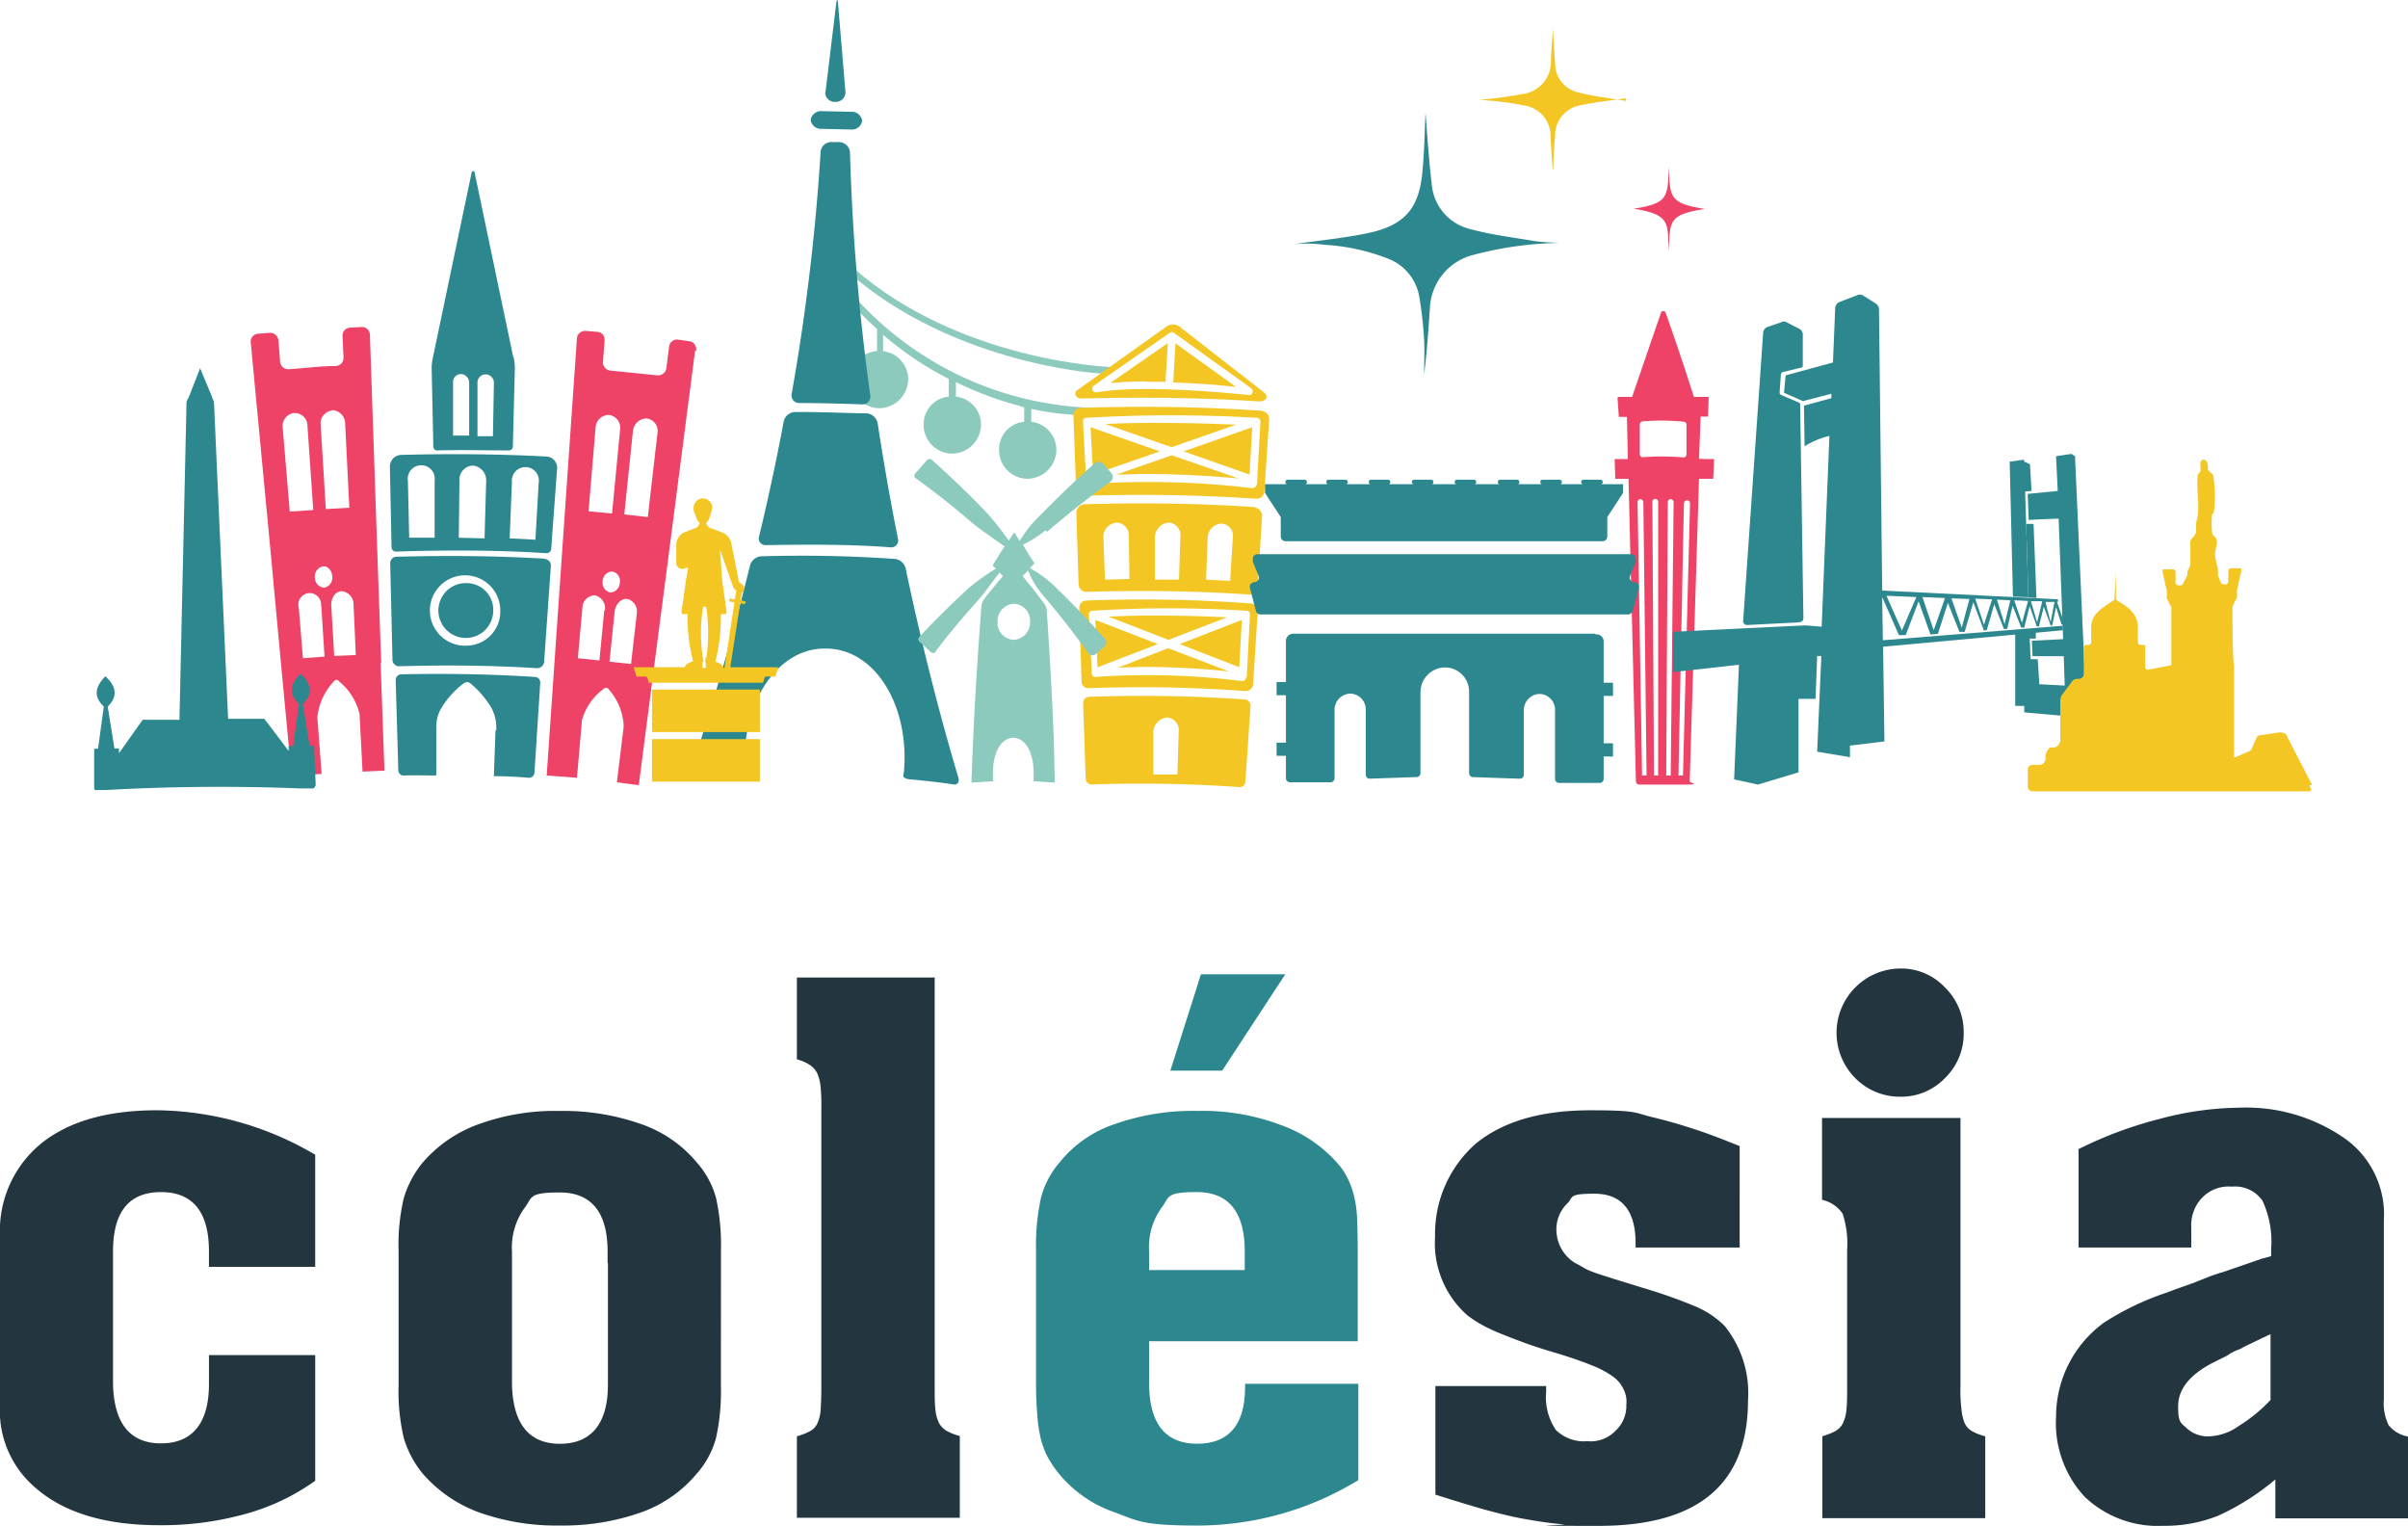 <svg xmlns="http://www.w3.org/2000/svg" width="183.572" height="116.302" viewBox="0 0 183.572 116.302"><g transform="translate(-30.741 -19.083)"><path d="M61.109,62.143l-.123,3.487c.884,0,1.767.049,2.651.123a.415.415,0,0,0,.442-.393l.442-6.851a.415.415,0,0,0-.393-.442c-3.412-.221-6.823-.27-10.211-.2a.436.436,0,0,0-.417.442l.2,6.876a.4.4,0,0,0,.442.393c.81-.025,1.644,0,2.454,0V61.922a2.846,2.846,0,0,1,.27-1.277,6.634,6.634,0,0,1,1.816-2.087.406.406,0,0,1,.515,0,7.265,7.265,0,0,1,1.6,1.866,3.208,3.208,0,0,1,.368,1.719Z" transform="translate(7.406 12.612)" fill="#2c888e"/><path d="M128.441,55.525h-23a.55.55,0,0,0-.563.54v3.143h-.712v1.007h.712v3.61h-.712v1.007h.712v1.719a.3.3,0,0,0,.294.295h3.117a.3.3,0,0,0,.294-.295V61.345a1.236,1.236,0,0,1,1.129-1.252,1.2,1.2,0,0,1,1.251,1.2v4.985a.3.3,0,0,0,.294.295l3.584-.123a.3.3,0,0,0,.294-.295V60.044a1.9,1.9,0,0,1,1.67-1.94,1.846,1.846,0,0,1,2.037,1.842v6.213a.3.3,0,0,0,.294.295l3.584.123a.3.3,0,0,0,.294-.295V61.37a1.236,1.236,0,0,1,1.129-1.252,1.2,1.2,0,0,1,1.251,1.2V66.6a.3.3,0,0,0,.294.295h3.117a.3.3,0,0,0,.294-.295V64.882h.712V63.875H129.1v-3.61h.712V59.258H129.1V56.115a.536.536,0,0,0-.565-.54h-.073V55.55Z" transform="translate(23.895 11.86)" fill="#2c888e"/><path d="M130.042,48.231l.122-3.217h.565l.049-1.5h-1.129c-.687-2.161-1.4-4.3-2.159-6.434a.189.189,0,0,0-.343,0l-2.209,6.434H123.93c-.123,0-.1.123-.1.123l.1,1.4h.614l.073,3.217h-1.006l.049,1.5h1.006l.565,23.059a.253.253,0,0,0,.27.246h3.559c1.178,0,.245-.123.27-.246l.712-23.059h1.08l.073-1.5c-.368,0-.736,0-1.1-.025h-.049ZM125.7,72.371l-.343-20.849a.237.237,0,0,1,.22-.221.261.261,0,0,1,.221.221l.245,20.849H125.7Zm.908,0-.122-20.849a.221.221,0,1,1,.441,0V72.371h-.319Zm-.859-24.262a.22.22,0,0,1-.221-.221V45.6a.238.238,0,0,1,.221-.221,16.519,16.519,0,0,1,3.117.025.22.22,0,0,1,.22.221v2.284a.237.237,0,0,1-.22.221A18.9,18.9,0,0,0,125.746,48.108Zm2.16,24.262h-.368l.122-20.849a.238.238,0,0,1,.221-.221.261.261,0,0,1,.221.221l-.221,20.849Zm.932,0h-.367l.416-20.751a.243.243,0,0,1,.247-.221.22.22,0,0,1,.22.221l-.539,20.751Z" transform="translate(30.223 5.822)" fill="#ee4266"/><path d="M79.574,34.891l.344-.393c8.026,7.073,19.464,7.539,19.562,7.539v.516h-.245c-1.669,0-12.2-1.13-19.636-7.686Z" transform="translate(15.892 5.017)" fill="#8ccabe"/><path d="M81.746,40.345V38.651a25.367,25.367,0,0,1-2.283-2.308L79.856,36a25.414,25.414,0,0,0,19.685,8.669v.516h-.417a20.28,20.28,0,0,1-5.621-.442v.982a2.159,2.159,0,0,1,1.914,2.161,2.239,2.239,0,0,1-2.184,2.186,2.19,2.19,0,0,1-2.185-2.186,2.107,2.107,0,0,1,1.915-2.161V44.618a1.409,1.409,0,0,1-.344-.1,26.345,26.345,0,0,1-4.86-1.817v1.105a2.159,2.159,0,0,1,1.915,2.161,2.239,2.239,0,0,1-2.185,2.186A2.19,2.19,0,0,1,85.3,45.969a2.107,2.107,0,0,1,1.914-2.161V42.457a24.849,24.849,0,0,1-5.007-3.364v1.252a2.159,2.159,0,0,1,1.914,2.161,2.239,2.239,0,0,1-2.184,2.186,2.19,2.19,0,0,1-2.185-2.186,2.107,2.107,0,0,1,1.915-2.161h.074Z" transform="translate(15.856 5.505)" fill="#8ccabe"/><path d="M61.785,43.088,58.84,29.017c0-.123-.2-.123-.221,0L55.673,43.088a3.765,3.765,0,0,0-.1,1.056l.123,5.771a.29.29,0,0,0,.319.295c1.816-.049,3.608,0,5.424,0a.3.3,0,0,0,.319-.295l.147-5.771a3.946,3.946,0,0,0-.1-1.08ZM58.422,49.08H57.2V45.053a.6.6,0,0,1,.589-.663.655.655,0,0,1,.638.663V49.08Zm1.865.049H59.061V45.053a.619.619,0,0,1,.638-.638.634.634,0,0,1,.614.663l-.074,4.052Z" transform="translate(8.08 3.203)" fill="#2c888e"/><path d="M65.145,45.381c-3.731-.2-7.462-.221-11.192-.123a.9.9,0,0,0-.785.982l.123,6.041a.336.336,0,0,0,.344.344c3.829-.123,7.658-.123,11.462.123a.355.355,0,0,0,.368-.344l.442-6.041A.859.859,0,0,0,65.145,45.381ZM54.639,51.593l-.1-4.347a1.031,1.031,0,1,1,2.037-.025v4.347H54.615Zm5.768.025-1.988-.049.049-4.347A1.07,1.07,0,0,1,59.5,46.068a1.129,1.129,0,0,1,1.006,1.2l-.123,4.346Zm3.854.1-1.964-.1.172-4.3a1.031,1.031,0,1,1,2.037.1Z" transform="translate(7.298 8.5)" fill="#2c888e"/><path d="M73.574,39.608a.617.617,0,0,0-.515-.712l-.884-.123a.61.61,0,0,0-.663.565l-.2,1.6a.64.64,0,0,1-.663.565l-3.633-.368a.629.629,0,0,1-.54-.688l.123-1.6a.6.6,0,0,0-.565-.663l-.908-.074a.624.624,0,0,0-.638.589L63.339,55.276,62.75,63.8,62.185,72l2.307.172.368-4.224v-.123a4.465,4.465,0,0,1,1.669-2.431.242.242,0,0,1,.393.049,4.521,4.521,0,0,1,1.129,2.726v.123l-.515,4.224,1.669.221,1.055-8.153,1.1-8.448,2.135-16.5h.049Zm-4.811,6.139a1.041,1.041,0,0,1,1.055-.958.955.955,0,0,1,.81,1.13L69.892,52.3l-1.792-.2.663-6.385Zm-2.847-.27a1,1,0,0,1,1.031-.958.988.988,0,0,1,.834,1.13l-.614,6.385-1.792-.172.54-6.409Zm1.1,12.573a.762.762,0,0,1-.564-.86.752.752,0,0,1,.736-.737.715.715,0,0,1,.565.86A.753.753,0,0,1,67.02,58.051Zm1.3.491a.979.979,0,0,1,.736,1.13L68.616,63.5l-1.644-.172.393-3.831C67.438,58.935,67.855,58.493,68.321,58.542Zm-1.743.86-.368,3.831-1.644-.172.344-3.831a.956.956,0,0,1,.957-.958,1,1,0,0,1,.761,1.13Z" transform="translate(10.233 6.192)" fill="#ee4266"/><path d="M55.108,63.477,54.813,55.1l-.565-16.6a.607.607,0,0,0-.614-.614l-.908.049a.6.6,0,0,0-.565.663l.074,1.6a.629.629,0,0,1-.565.663c-1.227,0-2.43.172-3.633.246a.624.624,0,0,1-.638-.589l-.123-1.6a.645.645,0,0,0-.663-.589l-.908.074a.6.6,0,0,0-.54.688l1.571,16.551.785,8.472.761,8.005,2.283-.172-.319-4.224V67.6a4.653,4.653,0,0,1,1.276-2.726.206.206,0,0,1,.344,0,4.552,4.552,0,0,1,1.6,2.554v.123l.221,4.224,1.669-.074-.295-8.2Zm-4.344-5.722a.756.756,0,0,1-.712-.761.779.779,0,0,1,.614-.86c.368-.049.687.319.712.761A.779.779,0,0,1,50.763,57.756Zm1.325.27A1,1,0,0,1,53,59.033l.172,3.855-1.645.074L51.3,59.106C51.279,58.542,51.622,58.026,52.089,58.026Zm-1.546,1.13.245,3.855-1.645.123-.319-3.856a.868.868,0,1,1,1.694-.123Zm.81-14.931a1.027,1.027,0,0,1,1.006,1.007l.319,6.434-1.792.1-.393-6.409a.986.986,0,0,1,.884-1.105Zm-2.872.221a.973.973,0,0,1,1.006.982l.442,6.409-1.792.123-.54-6.409a.985.985,0,0,1,.859-1.105Z" transform="translate(4.694 6.12)" fill="#ee4266"/><path d="M58.112,52.617A2.091,2.091,0,1,0,60.075,54.7,2.03,2.03,0,0,0,58.112,52.617Z" transform="translate(8.268 10.913)" fill="#2c888e"/><path d="M64.943,51.258c-3.755-.221-7.511-.245-11.266-.147a.49.49,0,0,0-.491.54l.172,7.318a.5.5,0,0,0,.515.491c3.51-.1,7.02-.074,10.505.147a.534.534,0,0,0,.54-.467l.515-7.318a.5.5,0,0,0-.466-.54Zm-5.866,6.63a2.683,2.683,0,1,1,2.5-2.677A2.6,2.6,0,0,1,59.076,57.889Z" transform="translate(7.303 10.405)" fill="#2c888e"/><path d="M78.23,26.081l.81-6.7c.049-.393.123-.393.147,0l.565,6.753a.732.732,0,0,1-.785.712.715.715,0,0,1-.761-.737Z" transform="translate(15.445)" fill="#2c888e"/><path d="M80.414,26.873,78.2,26.824a.794.794,0,0,1-.835-.687.8.8,0,0,1,.859-.663l2.234.049a.794.794,0,0,1,.835.688.784.784,0,0,1-.859.663Z" transform="translate(15.175 2.08)" fill="#2c888e"/><path d="M79.913,27.252h-.54a.825.825,0,0,0-.884.688,164.359,164.359,0,0,1-2.209,18.491.581.581,0,0,0,.589.712c1.6,0,3.191.049,4.786.1a.59.59,0,0,0,.614-.687,169,169,0,0,1-1.546-18.541.858.858,0,0,0-.859-.761Z" transform="translate(14.816 2.659)" fill="#2c888e"/><path d="M86.711,67.591v.221c-.049.123.2.246.491.27,1.1.1,2.234.221,3.363.393.295.025.442-.221.319-.565-1.375-4.641-2.749-9.921-4-15.888a.965.965,0,0,0-.785-.737,102.665,102.665,0,0,0-10.284-.2.96.96,0,0,0-.81.737c-1.448,5.894-3.019,11.2-4.565,15.741-.123.344,0,.614.319.589,1.129-.1,2.234-.221,3.363-.27.295,0,.54-.123.515-.246V67.42c-.344-5.083,2.43-9.405,6.21-9.307,3.78.049,6.382,4.469,5.891,9.528Z" transform="translate(12.903 10.402)" fill="#2c888e"/><path d="M82.586,42.878c-1.816-.025-3.657-.123-5.474-.1a.911.911,0,0,0-.834.737c-.565,3.02-1.2,5.943-1.866,8.718a.505.505,0,0,0,.491.688c3.191-.049,6.406-.074,9.573.172a.529.529,0,0,0,.515-.663c-.564-2.824-1.08-5.746-1.546-8.791a.937.937,0,0,0-.81-.761Z" transform="translate(14.205 7.711)" fill="#2c888e"/><path d="M135.3,60.486a.3.3,0,0,0,.294-.319l-.245-16.281a.156.156,0,0,0-.123-.147l-1.325-.565a.214.214,0,0,1-.122-.172l.1-1.4a.229.229,0,0,1,.122-.172l1.424-.344c.1,0,.123-.1.123-.172V38.556a.475.475,0,0,0-.245-.418l-1.007-.516a.333.333,0,0,0-.367,0l-1.08.368a.518.518,0,0,0-.319.393L131,60.412a.3.3,0,0,0,.27.295l3.927-.2Z" transform="translate(32.627 6.016)" fill="#2c888e"/><path d="M148,47.926l-.123-2.063-.441-.2v-.147l-1.105.147.247,10.289,1.178.049-.247-8.055L148,47.9Z" transform="translate(37.617 8.603)" fill="#2c888e"/><path d="M147.817,49.209h-.539l.171,5.6.614.049-.22-5.648Z" transform="translate(37.925 9.804)" fill="#2c888e"/><path d="M151.164,61.868l-.245-2.308-2.259-.123h-.171l-.123-1.915h-.539l-.074-1.572h.467V55.36h-.539l-1.031.049v5.673h.687v.491l3.829.344Z" transform="translate(37.72 11.806)" fill="#2c888e"/><path d="M151,45.384l-.294-.2-1.178.172.122,2.529v.123l-2.282.221.074,1.989c.687-.049,2.282-.1,2.282-.1l.343,9.184-2.38.123.049,1.179h2.38l.123,3.88,1.1-.123.467-.344-.835-18.712Z" transform="translate(37.955 8.496)" fill="#2c888e"/><path d="M126.963,64.8l5.031-.565-.368,8.742,1.817.393,3.092-.933v-5.6h1.3l.122-3.266h.319c0-.025-.319,7.293-.319,7.293l2.5.418V70.4l2.627-.319-.1-7.22,13.7-1.252v-.344l-13.721,1.105-.049-3.291,1.276,2.9h.516l.982-2.578.908,2.529.565-.049.761-2.358.883,2.21h.394l.663-2.259.81,2.161.22-.049.565-1.965.737,1.891h.245l.418-1.768.663,1.67h.221l.416-1.645.541,1.547h.171c0-.025.368-1.5.368-1.5l.516,1.424h.123l.294-1.4.417,1.326h.245l-.59-1.719h.074v-.2l-13.4-.663-.245-21.438a.549.549,0,0,0-.245-.442l-.933-.589a.455.455,0,0,0-.467-.049l-1.351.516a.539.539,0,0,0-.343.467l-.171,4.15-3.609.982-.122,1.326,1.447.638,2.16-.565v.344c-.565.147-2.086.565-2.086.565L137,47.583a6.213,6.213,0,0,1,1.89-.786l-.59,14.538-1.251-.1-10.088.491V64.8Zm29.085-5.329-.294,1.523-.392-1.547h.687Zm-.932-.049-.394,1.572-.467-1.6h.835v.025Zm-1.08-.049-.467,1.67-.589-1.719Zm-1.351-.049-.441,1.817-.588-1.866,1.055.049Zm-1.4-.049-.614,1.915-.663-1.989,1.276.049Zm-1.719-.049-.588,2.186-.786-2.235Zm-1.865-.074-.859,2.456-.859-2.529Zm-2.184-.074-1.1,2.554-1.178-2.652Z" transform="translate(31.314 5.513)" fill="#2c888e"/><path d="M53,72.086a.194.194,0,0,1-.2.2h-.933q-7.437-.295-14.85.123h-.663a.149.149,0,0,1-.2-.147v-3h.295l.442-3.217c-.834-.786-.638-1.547.123-2.308.785.737,1.006,1.5.172,2.308l.515,3.192h.344v.368l.712-1.007,1.1-1.547h2.8c0-.025.54-24.238.54-24.238l.049-.1v-.049l.1-.147.54-1.375.344-.884.933,2.235v.049l.123.246,1.08,24.189h2.749c0-.025,1.129,1.473,1.129,1.473l.736.982v-.368h.344l.442-3.217c-.834-.786-.638-1.547.123-2.308.785.737,1.006,1.5.172,2.308l.515,3.192h.344l.123,3v.049H53Z" transform="translate(1.765 6.892)" fill="#2c888e"/><path d="M115.2,25.659c.122,1.645.245,3.487.465,5.353a3.84,3.84,0,0,0,3.019,3.413c1.547.418,3.166.614,4.762.884.614.1,1.227.1,1.914.147a27.333,27.333,0,0,0-6.5.909,4.373,4.373,0,0,0-3.339,4.1c-.122,1.67-.22,3.34-.441,5.01,0-.884.049-1.768,0-2.652a29.086,29.086,0,0,0-.368-3.266,3.779,3.779,0,0,0-2.257-2.849,15.636,15.636,0,0,0-4.935-1.105,10.609,10.609,0,0,0-2.331-.049c1.939-.295,3.9-.467,5.792-.884,2.921-.663,3.805-2.161,4-4.985.123-1.4.147-2.8.2-4Z" transform="translate(24.226 2.14)" fill="#2c888e"/><path d="M121.423,31.494c-.025-.589-.1-1.547-.147-2.456a2.366,2.366,0,0,0-2.062-2.456,23.039,23.039,0,0,0-3.436-.418,31.072,31.072,0,0,0,3.337-.442A2.473,2.473,0,0,0,121.3,23.1c.049-.909.123-1.817.147-2.382.05.663.1,1.67.172,2.677a2.262,2.262,0,0,0,1.792,2.21c1.2.295,2.406.442,3.608.638v-.2c-1.129.172-2.259.27-3.363.516a2.327,2.327,0,0,0-2.037,2.382c-.1.958-.122,1.891-.147,2.529Z" transform="translate(27.674 0.531)" fill="#f3c623"/><path d="M130.055,31.9c-2.725.442-2.578.909-2.676,3.217-.122-2.063.245-2.8-2.675-3.241,2.626-.418,2.6-.835,2.675-3.217.1,2.308,0,2.8,2.676,3.217Z" transform="translate(30.579 3.118)" fill="#ee4266"/><path d="M93.463,43.65l.2,3.61,5.081-1.768Z" transform="translate(20.412 7.995)" fill="#f3c623"/><path d="M104.28,43.536c-2.282-.1-6.651-.221-9.965-.049l5.056,1.768Z" transform="translate(20.689 7.914)" fill="#f3c623"/><path d="M94.969,46.737c.663,0,1.448-.049,2.332-.049,1.939,0,4.394.1,6.97.344l-5.1-1.768-4.222,1.473Z" transform="translate(20.894 8.52)" fill="#f3c623"/><path d="M103.847,47.236l.2-3.585-5.228,1.842,5.032,1.768Z" transform="translate(22.153 7.995)" fill="#f3c623"/><path d="M106.89,42.779a137.555,137.555,0,0,0-13.868-.221.542.542,0,0,0-.54.589l.2,5.55a.571.571,0,0,0,.564.565,131.542,131.542,0,0,1,13.2.221.573.573,0,0,0,.59-.54l.368-5.525a.6.6,0,0,0-.541-.614Zm-.443,5.6c0,.1-.049.147-.122.221a.28.28,0,0,1-.2.074H106.1a67.584,67.584,0,0,0-12.4-.319.222.222,0,0,1-.172-.074v-.025c0-.025-.049-.049-.074-.1v-.1l-.245-4.445v-.1s.025,0,.025-.049c0-.025.049-.074.074-.1a.128.128,0,0,1,.1-.049h.049a112.818,112.818,0,0,1,13.009,0h.049c.049,0,.073,0,.1.049.024,0,.049.049.073.1,0,0,.025,0,.05.049v.123l-.27,4.764h-.025Z" transform="translate(20.092 7.614)" fill="#f3c623"/><path d="M106.271,48.315c-4.32-.295-8.665-.344-13.009-.221a.651.651,0,0,0-.614.663l.172,5.427a.594.594,0,0,0,.638.589c4.124-.123,8.247-.074,12.346.2a.628.628,0,0,0,.663-.565l.343-5.4a.645.645,0,0,0-.565-.663ZM94.832,53.84,94.71,50.6a1.084,1.084,0,0,1,1.006-1.105.965.965,0,0,1,.933,1.056l.049,3.241Zm5.67,0H98.637V50.574a1.158,1.158,0,0,1,1.055-1.08.96.96,0,0,1,.884,1.105l-.1,3.241Zm3.878.1-1.841-.1.123-3.241a1.111,1.111,0,0,1,1.079-1.031.936.936,0,0,1,.835,1.105l-.2,3.241Z" transform="translate(20.146 9.421)" fill="#f3c623"/><path d="M97.439,41.762h1.375l.172-2.947L94.592,41.86a26.418,26.418,0,0,1,2.847-.123Z" transform="translate(20.779 6.422)" fill="#f3c623"/><path d="M98.222,41.8c1.914.074,3.706.221,4.786.344l-4.614-3.315Z" transform="translate(21.96 6.427)" fill="#f3c623"/><path d="M107.075,43l-6.529-5.083a.846.846,0,0,0-1.031,0L92.667,42.8c-.245.344.123.614.442.589,4.492-.123,9.008-.074,13.5.221.319,0,.761-.221.467-.565Zm-.982-.049a.255.255,0,0,1-.245.172h-.024c-.1,0-7.9-.884-11.61-.2a.358.358,0,0,1-.319-.172.315.315,0,0,1,.1-.344l5.793-4.027a.258.258,0,0,1,.319,0l5.89,4.224A.3.3,0,0,1,106.093,42.947Z" transform="translate(20.127 6.071)" fill="#f3c623"/><path d="M93.74,54.731l.172,3.61,4.59-1.768Z" transform="translate(20.502 11.601)" fill="#f3c623"/><path d="M103.533,54.615c-2.087-.1-6.038-.221-9.033-.049l4.565,1.768Z" transform="translate(20.749 11.519)" fill="#f3c623"/><path d="M95.08,57.833c.589,0,1.325-.049,2.111-.049a61.8,61.8,0,0,1,6.308.344L98.86,56.36l-3.8,1.473Z" transform="translate(20.93 12.131)" fill="#f3c623"/><path d="M103.133,58.316l.2-3.585-4.737,1.842,4.541,1.768Z" transform="translate(22.081 11.601)" fill="#f3c623"/><path d="M105.9,53.859a112.95,112.95,0,0,0-12.567-.221.553.553,0,0,0-.515.589l.172,5.55a.515.515,0,0,0,.54.54,108.234,108.234,0,0,1,11.979.221.564.564,0,0,0,.563-.54l.345-5.525a.574.574,0,0,0-.492-.614Zm-.368,5.624a.366.366,0,0,1-.1.221.266.266,0,0,1-.172.074h-.024a57.54,57.54,0,0,0-11.217-.319.223.223,0,0,1-.172-.074V59.36c0-.025-.049-.049-.074-.1v-.1l-.221-4.445v-.1l.025-.049c0-.025.049-.074.074-.1.025,0,.049-.049.1-.049H93.8a92.6,92.6,0,0,1,11.782,0h.049a.1.1,0,0,1,.1.049c.025,0,.049.049.074.1,0,0,.024,0,.024.049v.123l-.245,4.764Z" transform="translate(20.201 11.22)" fill="#f3c623"/><path d="M105.358,59.372a112.8,112.8,0,0,0-11.88-.2.462.462,0,0,0-.442.467l.2,5.771a.461.461,0,0,0,.466.442,107.23,107.23,0,0,1,11.242.2.442.442,0,0,0,.467-.418l.392-5.771a.48.48,0,0,0-.418-.491Zm-5.105,5.722H98.387V61.828a1.158,1.158,0,0,1,1.055-1.08.96.96,0,0,1,.884,1.105l-.1,3.241Z" transform="translate(20.273 13.023)" fill="#f3c623"/><path d="M93.4,51.061c1.546-1.3,3.166-2.628,4.86-3.831a.473.473,0,0,0,.1-.663l-.614-.712a.468.468,0,0,0-.663-.049c-1.448,1.277-2.823,2.6-4.148,3.954a9.007,9.007,0,0,0-1.571,1.965l-.417-.663-.417.638a21.911,21.911,0,0,0-1.644-2.087c-1.325-1.4-2.724-2.726-4.2-4.052a.274.274,0,0,0-.393,0l-.884,1.007a.244.244,0,0,0,.049.393c1.5,1.08,2.945,2.235,4.32,3.414l.564.442,1.865,1.326c-.319.491-.614.958-.908,1.449l.245.245a16.993,16.993,0,0,0-2.037,1.449c-1.3,1.2-2.553,2.431-3.8,3.757a.237.237,0,0,0,0,.344l.884.81c.123.1.27.1.344-.025,1.006-1.351,2.111-2.652,3.215-3.88l.442-.516,1.227-1.645.123.123.147.147-.123.147-.2.221c-.368.467-.761.909-1.1,1.375a1.058,1.058,0,0,0-.221.54c-.344,4.494-.614,8.988-.761,13.457l1.644-.1v-.368c-.074-1.817.638-2.947,1.546-2.947s1.62,1.13,1.546,2.947v.368l1.62.1-.074-3.192c-.123-3.315-.319-6.606-.54-9.921a1.113,1.113,0,0,0-.2-.54c-.442-.589-.908-1.2-1.375-1.743l-.147-.2-.123-.147.147-.147.27-.27.172.393.147.295a7.372,7.372,0,0,0,.785,1.154c1.2,1.4,2.381,2.9,3.485,4.445a.4.4,0,0,0,.589.074l.638-.565a.424.424,0,0,0,.049-.589c-1.178-1.326-2.356-2.578-3.608-3.782a8.622,8.622,0,0,0-1.792-1.424l-.319-.2.344-.344c-.295-.467-.589-.933-.884-1.424l.466-.246a8.943,8.943,0,0,0,1.276-.859l.049.049Zm-2.5,8.2a1.3,1.3,0,0,1-1.227-1.375,1.319,1.319,0,0,1,1.252-1.375,1.285,1.285,0,0,1,1.227,1.375A1.319,1.319,0,0,1,90.894,59.263Z" transform="translate(17.114 8.59)" fill="#8ccabe"/><path d="M105.1,51.359h24.127a.362.362,0,0,0,.368-.368V49.518l1.2-1.842v-.663h-1.67c.074,0,.123-.1.123-.172a.185.185,0,0,0-.172-.172h-1.3a.168.168,0,0,0-.172.172.163.163,0,0,0,.123.172h-1.719c.074,0,.123-.1.123-.172a.184.184,0,0,0-.172-.172h-1.3a.168.168,0,0,0-.172.172.163.163,0,0,0,.123.172h-1.841c.074,0,.123-.1.123-.172a.185.185,0,0,0-.172-.172h-1.3a.168.168,0,0,0-.172.172.164.164,0,0,0,.122.172h-1.889c.073,0,.122-.1.122-.172a.184.184,0,0,0-.171-.172h-1.3a.168.168,0,0,0-.172.172.163.163,0,0,0,.123.172h-1.865c.073,0,.122-.1.122-.172a.184.184,0,0,0-.171-.172h-1.3a.168.168,0,0,0-.172.172.163.163,0,0,0,.123.172h-1.89c.074,0,.123-.1.123-.172a.185.185,0,0,0-.172-.172h-1.3a.168.168,0,0,0-.172.172.163.163,0,0,0,.123.172h-1.841c.073,0,.122-.1.122-.172a.184.184,0,0,0-.171-.172h-1.3a.167.167,0,0,0-.171.172.164.164,0,0,0,.122.172h-1.718c.073,0,.122-.1.122-.172a.184.184,0,0,0-.171-.172h-1.3a.167.167,0,0,0-.171.172.164.164,0,0,0,.122.172H103.5v.663l1.2,1.842v1.473a.362.362,0,0,0,.368.368h.025Z" transform="translate(23.678 8.977)" fill="#2c888e"/><path d="M131.938,53.087a.349.349,0,0,1-.318-.491l.441-1.056v-.245a.335.335,0,0,0-.343-.344H103.2a.335.335,0,0,0-.343.344v.245l.441,1.056a.356.356,0,0,1-.319.491.353.353,0,0,0-.343.442L103.1,55.3a.347.347,0,0,0,.343.245h28.03a.408.408,0,0,0,.345-.245l.467-1.768A.354.354,0,0,0,131.938,53.087Z" transform="translate(23.392 10.371)" fill="#2c888e"/><path d="M68.241,61.586v3.242h8.223V61.586Z" transform="translate(12.204 13.832)" fill="#f3c623"/><path d="M74.549,60.639l.761-4.911.295.074s.1-.025.123-.1c0-.074,0-.123-.1-.123l-.295-.074.1-.565a.991.991,0,0,0,.1-.074.389.389,0,0,0-.049-.54l-.27-.221-.589-2.971a1.129,1.129,0,0,0-.663-.786l-.933-.344c-.221-.074-.319-.393-.319-.393a.8.8,0,0,0,.27-.442,4.2,4.2,0,0,0,.2-.712.712.712,0,1,0-1.424,0c0,.393.1.417.2.712a.754.754,0,0,0,.27.442c-.123.344-.319.393-.319.393l-.785.295a1.066,1.066,0,0,0-.687,1.007v1.351a.45.45,0,0,0,.589.442l.319-.1-.172,1.007-.344,2.431a.116.116,0,0,0,.123.123h.344v.27a13.786,13.786,0,0,0,.417,3.315l-.393.172a.573.573,0,0,0-.245.295H67.185l.221.712h.663a.164.164,0,0,1,.172.123l.1.344h8.714l.1-.344c0-.074.1-.123.172-.123h.663l.221-.712H74.524Zm-1.865-.761-.049.319h.049v.467h-.245V60.2h.074l-.049-.319a12.218,12.218,0,0,1,0-3.782c0-.147.245-.147.27,0a13.931,13.931,0,0,1,0,3.782Zm1.35.761a.478.478,0,0,0-.245-.295l-.368-.172a13.833,13.833,0,0,0,.417-3.34v-.27h.319a.132.132,0,0,0,.123-.123l-.344-2.431-.172-2.382,1.031,2.922.221.246-.123.663-.295-.074c-.074,0-.123,0-.123.1,0,.074,0,.123.1.123l.295.074-.761,4.985h-.123Z" transform="translate(11.86 9.328)" fill="#f3c623"/><path d="M68.241,61.976h8.223V58.735H68.241Z" transform="translate(12.204 12.904)" fill="#f3c623"/><path d="M169.043,70.3l-1.89-3.659c0-.221-.343-.344-.565-.344l-1.447.221c-.123,0-.221,0-.345.221l-.343.786s0,.123-.221.221l-1.006.442H163.1V61.113c-.122,0-.122-4.2-.122-4.2v-.221l.343-.663v-.565l.343-1.547a.12.12,0,0,0-.122-.123h-.663a.217.217,0,0,0-.221.221V54.8a.217.217,0,0,1-.221.221h-.122a.307.307,0,0,1-.221-.123l-.22-.565v-.344c0-.344-.221-.786-.221-1.228s.221-.884.122-1.105c0-.221-.343-.344-.343-.565a5.761,5.761,0,0,1,0-1.449.121.121,0,0,0,.123-.123,9,9,0,0,0,0-2.431c0-.221,0-.442-.221-.565l-.221-.221c0-.221,0-.786-.343-.786s-.22.565-.22.786-.221.221-.221.442c-.123.786.122,1.989,0,3,0,.221-.123.442-.123.663v.565c0,.344-.441.565-.441.786v1.67c0,.344-.221.442-.221.663v.221l-.343.663s0,.123-.221.123h-.122a.217.217,0,0,1-.221-.221v-.786a.217.217,0,0,0-.221-.221h-.663a.12.12,0,0,0-.122.123l.343,1.547V56.1l.343.663v4.42l-1.767.344a.217.217,0,0,1-.221-.221V59.762a.12.12,0,0,0-.122-.123h-.221a.217.217,0,0,1-.221-.221V58.313c0-1.007-.663-1.547-1.669-2.112V54.089l-.122,2.112c-1.007.663-1.768,1.105-1.768,2.112v1.105a.216.216,0,0,1-.22.221h-.221a.121.121,0,0,0-.123.123v2.112a.366.366,0,0,1-.343.344c-.221,0-.441,0-.565.221l-.663.884a.847.847,0,0,0-.221.565v3a.6.6,0,0,1-.441.565h-.343a.973.973,0,0,0-.343.663v.221a.476.476,0,0,1-.443.442h-.565a.367.367,0,0,0-.343.344v1.326a.367.367,0,0,0,.343.344h21.109c.123,0,.221-.123.123-.221l-.123-.221Z" transform="translate(37.955 8.603)" fill="#f3c623"/><path d="M54.771,94.863h-8.1V93.685c0-3-1.227-4.519-3.657-4.519s-3.657,1.5-3.657,4.519V103.8c.074,3,1.3,4.518,3.657,4.518s3.657-1.5,3.657-4.518v-2.21h8.1v9.577a16.658,16.658,0,0,1-5.228,2.505,23.8,23.8,0,0,1-6.652.884c-4.148,0-7.314-.957-9.5-2.9a7.682,7.682,0,0,1-2.651-6.238V92.506a8.6,8.6,0,0,1,3.142-7.048c2.111-1.694,5.056-2.529,8.836-2.529a24.19,24.19,0,0,1,12.052,3.389v8.546Z" transform="translate(0 20.778)" fill="#233640"/><path d="M78.237,103.888a16.739,16.739,0,0,1-.368,4,6.768,6.768,0,0,1-1.473,2.726,9.778,9.778,0,0,1-4.222,2.946,17.807,17.807,0,0,1-6.21,1.007,17.568,17.568,0,0,1-6.185-1.007,10.413,10.413,0,0,1-4.271-2.946,7.737,7.737,0,0,1-1.448-2.726,15.488,15.488,0,0,1-.393-4V93.624a15.367,15.367,0,0,1,.393-4,7.733,7.733,0,0,1,1.448-2.726,10.135,10.135,0,0,1,4.271-2.922,17.022,17.022,0,0,1,6.185-1.007,17.8,17.8,0,0,1,6.21,1.007A9.588,9.588,0,0,1,76.4,86.895a6.765,6.765,0,0,1,1.473,2.726,16.881,16.881,0,0,1,.368,4ZM69.6,94.557V93.7c0-3-1.227-4.518-3.657-4.518s-2.062.393-2.675,1.179a5.155,5.155,0,0,0-.957,3.34v10.118c.074,3,1.3,4.519,3.657,4.519s3.657-1.5,3.657-4.519V94.557Z" transform="translate(7.461 20.79)" fill="#233640"/><path d="M76.575,110.264a5.111,5.111,0,0,0,1.006-.392,1.252,1.252,0,0,0,.564-.615,3.042,3.042,0,0,0,.245-1.08c.025-.442.049-1.031.049-1.719V85.388a16.376,16.376,0,0,0-.049-1.694,3.527,3.527,0,0,0-.245-1.056,1.638,1.638,0,0,0-.564-.663,3.234,3.234,0,0,0-1.006-.442V75.295H87.08v31.138c0,.688,0,1.277.049,1.719a3.021,3.021,0,0,0,.27,1.08,1.573,1.573,0,0,0,.589.614,4.109,4.109,0,0,0,1.006.394v6.237H76.575v-6.214Z" transform="translate(14.916 18.293)" fill="#233640"/><path d="M98.949,103.031v3.217c0,3.094,1.227,4.641,3.657,4.641s3.658-1.449,3.658-4.322v-.246H114.9v7.343a23.549,23.549,0,0,1-12.223,3.462c-4.271,0-4.541-.343-6.357-1.007a9.516,9.516,0,0,1-4.246-2.946,8.4,8.4,0,0,1-.834-1.227,6.668,6.668,0,0,1-.54-1.4,11.2,11.2,0,0,1-.27-1.768c-.049-.664-.1-1.449-.1-2.333V96.179a17.166,17.166,0,0,1,.368-4,6.633,6.633,0,0,1,1.424-2.726,9.054,9.054,0,0,1,4.2-2.922,17.9,17.9,0,0,1,6.357-1.007,16.793,16.793,0,0,1,6.259,1.056,10.407,10.407,0,0,1,4.345,2.9,4.811,4.811,0,0,1,.785,1.154,6.437,6.437,0,0,1,.492,1.326,8.618,8.618,0,0,1,.245,1.768c.024.688.049,1.523.049,2.5v6.851H98.925Zm7.29-5.378V96.228c0-3-1.227-4.518-3.657-4.518s-2.062.393-2.675,1.179a5.155,5.155,0,0,0-.957,3.34v1.424Zm-1.718-15.2h-3.952l2.332-7.342h6.43Z" transform="translate(19.393 18.233)" fill="#2c888e"/><path d="M136.547,93.39H128.57v-.319c0-2.5-1.055-3.782-3.141-3.782s-1.547.27-2.111.786a2.76,2.76,0,0,0-.785,2.038,2.99,2.99,0,0,0,1.424,2.456q.368.184.663.368a4.62,4.62,0,0,0,.834.368c.345.123.811.27,1.351.442s1.276.393,2.135.663a39.339,39.339,0,0,1,4.2,1.473,7.069,7.069,0,0,1,2.208,1.473,8.148,8.148,0,0,1,1.792,5.673q0,9.578-11.364,9.577c-7.584,0-1.89-.049-2.773-.122s-1.866-.221-2.847-.394c-1.007-.172-2.039-.441-3.143-.737-1.1-.319-2.331-.687-3.706-1.129V103.95h8.443v.442a4.462,4.462,0,0,0,.737,2.9,3.048,3.048,0,0,0,2.406.859,2.6,2.6,0,0,0,2.135-.785,2.563,2.563,0,0,0,.834-1.99,2.077,2.077,0,0,0-.22-1.2,2.425,2.425,0,0,0-.81-.958,7.106,7.106,0,0,0-1.572-.835c-.663-.27-1.5-.565-2.528-.884-1.006-.295-1.865-.565-2.6-.835s-1.374-.516-1.914-.737a12.542,12.542,0,0,1-1.4-.663,9.2,9.2,0,0,1-1.08-.712,7.317,7.317,0,0,1-2.455-5.992,9.156,9.156,0,0,1,3.117-7.1c2.086-1.694,4.982-2.529,8.739-2.529s3.265.2,4.884.565a41.786,41.786,0,0,1,5.547,1.793l.933.368V93.39Z" transform="translate(26.86 20.778)" fill="#233640"/><path d="M135.538,110.433a5.061,5.061,0,0,0,1.006-.392,1.423,1.423,0,0,0,.589-.614,3.023,3.023,0,0,0,.27-1.082c.049-.441.049-1.031.049-1.718V96.239a7.353,7.353,0,0,0-.343-2.775,2.566,2.566,0,0,0-1.571-1.056V86.171h10.554v20.456a11.726,11.726,0,0,0,.073,1.718,3.736,3.736,0,0,0,.245,1.082,1.378,1.378,0,0,0,.565.614,4.062,4.062,0,0,0,1.006.392v6.237H135.562v-6.237Zm10.8-30.77a4.71,4.71,0,0,1-1.424,3.463,4.621,4.621,0,0,1-3.388,1.424,4.783,4.783,0,0,1-3.461-1.424,4.9,4.9,0,0,1,3.461-8.349,4.567,4.567,0,0,1,3.388,1.449A4.734,4.734,0,0,1,146.338,79.663Z" transform="translate(34.104 18.125)" fill="#233640"/><path d="M150.645,85.973a30.7,30.7,0,0,1,6.235-2.333,24.338,24.338,0,0,1,6.063-.859,13.177,13.177,0,0,1,7.978,2.284,7.094,7.094,0,0,1,3.067,6.287V105a3.831,3.831,0,0,0,.368,1.989,2.47,2.47,0,0,0,1.473.859v6.237H165.716v-2.97a18.887,18.887,0,0,1-4.321,2.75,10.838,10.838,0,0,1-4.2.785,8.1,8.1,0,0,1-6.013-2.209A8.254,8.254,0,0,1,149,106.331a8.856,8.856,0,0,1,3.658-7.171,21.263,21.263,0,0,1,4.271-2.112c.245-.074.565-.2.957-.344s.884-.319,1.522-.54c.614-.246,1.105-.442,1.423-.565.345-.123.663-.221.982-.319l2.847-.982s.3-.074.737-.2v-.565a7.379,7.379,0,0,0-.663-3.659A2.537,2.537,0,0,0,162.4,88.8a2.806,2.806,0,0,0-2.259.835,3.022,3.022,0,0,0-.835,2.259v1.547h-8.59V85.973Zm14.162,14.317c-.147.074-.269.147-.343.172l-1.178.565a1.64,1.64,0,0,1-.392.2,3.5,3.5,0,0,0-.835.442l-1.227.614c-1.693.909-2.528,1.989-2.528,3.266s.221,1.253.663,1.67a2.357,2.357,0,0,0,1.694.614,4.166,4.166,0,0,0,2.257-.786,11.976,11.976,0,0,0,2.431-1.989v-5.01a5.336,5.336,0,0,0-.516.246Z" transform="translate(38.485 20.729)" fill="#233640"/></g></svg>